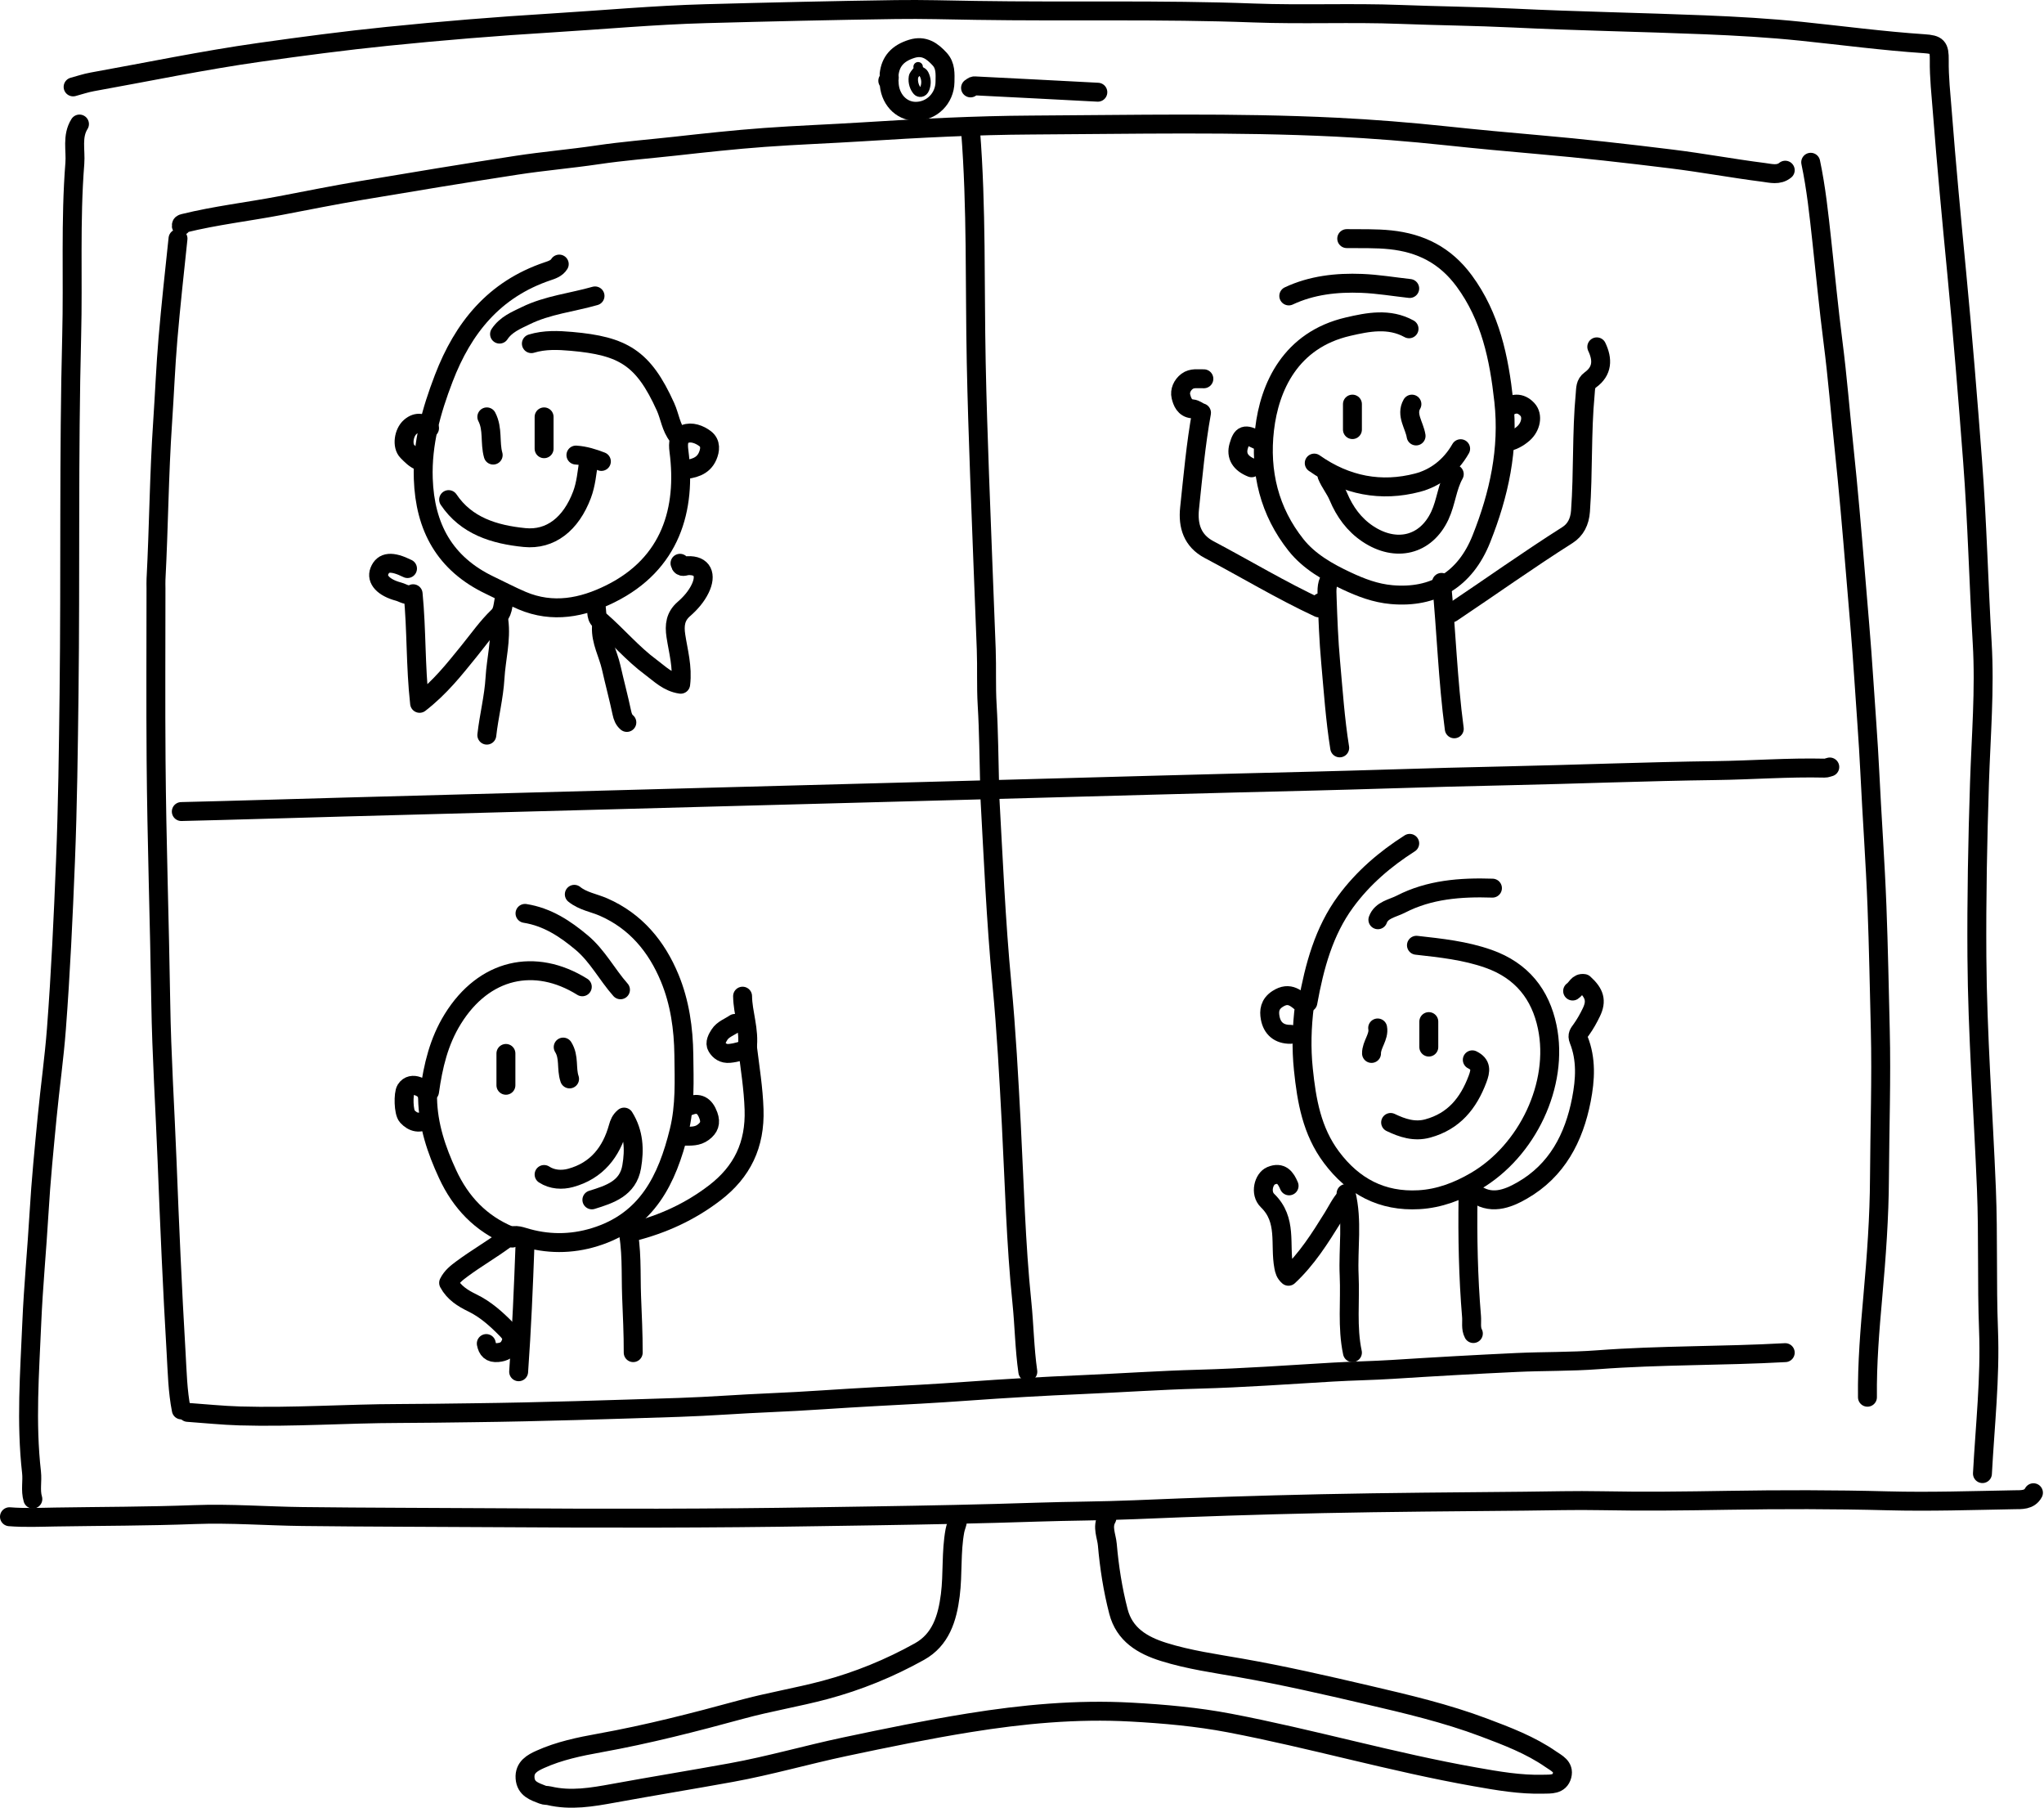 <svg width="216" height="191" viewBox="0 0 216 191" fill="none" xmlns="http://www.w3.org/2000/svg">
<path d="M209.495 155.698C209.765 150.646 210.333 145.599 210.138 140.537C209.947 135.572 210.118 130.607 209.916 125.642C209.584 117.458 208.963 109.291 208.909 101.09C208.868 94.955 208.983 88.835 209.183 82.706C209.343 77.791 209.76 72.867 209.47 67.95C209.093 61.555 208.943 55.151 208.457 48.759C207.954 42.137 207.42 35.516 206.784 28.907C206.233 23.184 205.691 17.459 205.248 11.727C205.11 9.948 204.908 8.16 204.932 6.363C204.952 4.93 204.716 4.711 203.332 4.618C198.984 4.328 194.666 3.75 190.334 3.303C186.953 2.953 183.551 2.76 180.154 2.621C173.412 2.347 166.664 2.235 159.925 1.907C155.95 1.714 151.974 1.678 148 1.524C142.82 1.324 137.634 1.566 132.46 1.371C122.679 1.002 112.897 1.252 103.118 1.099C100.305 1.055 97.49 0.97 94.677 1.01C87.978 1.106 81.278 1.263 74.582 1.444C69.128 1.592 63.682 2.097 58.233 2.43C52.461 2.782 46.703 3.252 40.955 3.838C36.432 4.298 31.922 4.893 27.417 5.531C21.485 6.37 15.627 7.594 9.737 8.652C9.057 8.774 8.396 9.002 7.726 9.181" stroke="black" stroke-width="2" stroke-linecap="round" stroke-linejoin="round"/>
<path d="M116.97 160.406C116.437 161.339 116.938 162.294 117.017 163.202C117.224 165.578 117.591 167.953 118.191 170.266C118.824 172.707 120.721 173.838 122.982 174.544C125.649 175.377 128.412 175.757 131.144 176.237C135.634 177.026 140.07 178.043 144.503 179.077C148.653 180.046 152.803 181.016 156.807 182.524C159.262 183.449 161.71 184.373 163.88 185.877C164.477 186.29 165.317 186.66 165.07 187.596C164.804 188.603 163.834 188.495 163.084 188.515C160.648 188.583 158.256 188.162 155.866 187.739C147.139 186.197 138.621 183.712 129.926 182.052C126.508 181.399 123.014 181.087 119.512 180.896C113.749 180.581 108.062 181.118 102.405 182.03C98.016 182.737 93.655 183.632 89.305 184.553C85.277 185.405 81.309 186.557 77.263 187.291C73.128 188.042 68.977 188.717 64.841 189.472C62.578 189.885 60.32 190.278 58.023 189.735C57.802 189.683 57.588 189.719 57.346 189.624C56.47 189.283 55.569 189.015 55.486 187.868C55.403 186.718 56.285 186.255 57.097 185.889C59.091 184.99 61.24 184.543 63.374 184.159C68.425 183.25 73.39 181.974 78.328 180.626C81.255 179.827 84.242 179.341 87.169 178.561C90.683 177.624 94.017 176.257 97.168 174.502C99.41 173.253 100.113 170.996 100.423 168.542C100.709 166.278 100.493 163.987 100.91 161.736C100.979 161.366 101.134 161.035 101.197 160.673" stroke="black" stroke-width="2" stroke-linecap="round" stroke-linejoin="round"/>
<path d="M214.886 157.719C214.451 158.528 213.592 158.447 212.876 158.46C208.409 158.541 203.938 158.693 199.475 158.574C193.845 158.425 188.215 158.427 182.59 158.52C178.121 158.594 173.652 158.653 169.188 158.563C166.503 158.509 163.827 158.587 161.147 158.612C153.999 158.68 146.85 158.724 139.705 158.875C133.092 159.016 126.479 159.234 119.871 159.515C116.431 159.66 112.99 159.657 109.552 159.772C103.835 159.963 98.118 160.074 92.398 160.163C90.434 160.194 88.466 160.22 86.501 160.253C75.2 160.44 63.897 160.437 52.596 160.36C45.716 160.313 38.836 160.317 31.957 160.234C28.161 160.189 24.361 159.884 20.567 160.029C15.653 160.216 10.739 160.206 5.825 160.286C4.213 160.313 2.608 160.383 1 160.256" stroke="black" stroke-width="2" stroke-linecap="round" stroke-linejoin="round"/>
<path d="M188.655 17.982C187.955 18.56 187.109 18.306 186.387 18.215C183.124 17.802 179.886 17.196 176.622 16.795C171.954 16.22 167.28 15.688 162.591 15.281C159.337 14.999 156.082 14.694 152.833 14.349C148.963 13.938 145.087 13.627 141.202 13.436C130.468 12.909 119.725 13.156 108.988 13.211C103.061 13.242 97.131 13.552 91.207 13.926C87.736 14.145 84.254 14.268 80.784 14.521C77.615 14.752 74.453 15.099 71.293 15.449C68.574 15.749 65.847 15.96 63.136 16.362C60.294 16.783 57.425 17.024 54.586 17.46C49.098 18.304 43.619 19.207 38.144 20.131C35.283 20.613 32.438 21.185 29.588 21.729C26.205 22.373 22.776 22.765 19.427 23.592C19.25 23.636 19.148 23.676 19.161 23.867" stroke="black" stroke-width="2" stroke-linecap="round" stroke-linejoin="round"/>
<path d="M188.655 142.918C182.055 143.288 175.436 143.17 168.839 143.669C165.993 143.884 163.126 143.824 160.273 143.957C155.896 144.162 151.522 144.408 147.15 144.688C145.059 144.822 142.956 144.849 140.859 144.972C136.13 145.251 131.402 145.594 126.667 145.722C122.557 145.833 118.458 146.118 114.353 146.295C110.289 146.469 106.225 146.702 102.165 146.996C98.915 147.232 95.654 147.402 92.396 147.573C88.736 147.765 85.082 148.058 81.418 148.207C78.203 148.338 74.993 148.599 71.777 148.703C64.505 148.936 57.234 149.181 49.956 149.268C47.369 149.299 44.779 149.343 42.19 149.348C36.566 149.359 30.948 149.771 25.322 149.604C23.49 149.55 21.662 149.358 19.832 149.229" stroke="black" stroke-width="2" stroke-linecap="round" stroke-linejoin="round"/>
<path d="M8.399 13.105C7.58 14.406 8.018 15.882 7.909 17.26C7.429 23.318 7.731 29.398 7.576 35.466C7.255 48.053 7.451 60.641 7.297 73.226C7.225 79.161 7.156 85.102 6.918 91.034C6.681 96.929 6.41 102.826 5.962 108.707C5.727 111.791 5.288 114.873 4.991 117.954C4.665 121.337 4.326 124.726 4.128 128.125C3.901 132.01 3.524 135.888 3.358 139.775C3.134 145.039 2.734 150.307 3.333 155.575C3.438 156.507 3.194 157.46 3.471 158.387" stroke="black" stroke-width="2" stroke-linecap="round" stroke-linejoin="round"/>
<path d="M191.346 17.145C191.925 19.885 192.215 22.669 192.519 25.451C192.91 29.023 193.249 32.603 193.707 36.166C194.183 39.864 194.475 43.581 194.866 47.287C195.328 51.657 195.701 56.034 196.063 60.414C196.373 64.165 196.711 67.913 196.953 71.669C197.167 74.974 197.433 78.276 197.593 81.583C197.822 86.319 198.169 91.049 198.35 95.785C198.515 100.111 198.592 104.447 198.699 108.777C198.829 114.007 198.64 119.228 198.613 124.452C198.593 128.611 198.289 132.764 197.918 136.916C197.6 140.47 197.302 144.045 197.343 147.629" stroke="black" stroke-width="2" stroke-linecap="round" stroke-linejoin="round"/>
<path d="M18.811 25.211C18.438 28.731 18.052 32.249 17.75 35.779C17.499 38.719 17.386 41.668 17.186 44.611C16.811 50.133 16.777 55.674 16.486 61.201C16.47 61.512 16.484 61.825 16.484 62.138C16.484 68.203 16.446 74.269 16.494 80.333C16.56 88.853 16.857 97.368 16.988 105.887C17.075 111.507 17.439 117.125 17.659 122.745C17.922 129.482 18.215 136.218 18.611 142.946C18.729 144.952 18.766 146.988 19.16 148.969" stroke="black" stroke-width="2" stroke-linecap="round" stroke-linejoin="round"/>
<path d="M193.363 81.039C193.184 81.082 193.004 81.165 192.827 81.16C188.978 81.067 185.139 81.37 181.293 81.419C173.96 81.515 166.633 81.812 159.301 81.971C155.1 82.061 150.896 82.173 146.694 82.306C141.465 82.472 136.235 82.593 131.005 82.722C124.746 82.876 118.488 83.06 112.23 83.226C105.972 83.392 99.714 83.574 93.455 83.734C87.107 83.897 80.76 84.075 74.412 84.244C68.154 84.41 61.896 84.591 55.637 84.751C49.245 84.915 42.853 85.096 36.461 85.268C30.694 85.424 24.928 85.612 19.16 85.747" stroke="black" stroke-width="2" stroke-linecap="round" stroke-linejoin="round"/>
<path d="M102.562 13.781C103.209 21.941 102.997 30.128 103.163 38.303C103.243 42.279 103.374 46.255 103.517 50.229C103.737 56.349 103.992 62.467 104.221 68.587C104.295 70.551 104.2 72.515 104.319 74.485C104.491 77.336 104.501 80.2 104.58 83.059" stroke="black" stroke-width="2" stroke-linecap="round" stroke-linejoin="round"/>
<path d="M104.58 83.731C104.955 90.491 105.239 97.252 105.879 104.003C106.346 108.922 106.61 113.862 106.87 118.799C107.199 125.068 107.344 131.348 107.988 137.605C108.24 140.043 108.265 142.502 108.616 144.937" stroke="black" stroke-width="2" stroke-linecap="round" stroke-linejoin="round"/>
<path d="M149.683 99.875C152.257 100.165 154.817 100.43 157.297 101.306C160.834 102.555 162.791 105.079 163.503 108.496C164.766 114.566 161.41 121.601 155.933 124.798C154.078 125.88 152.099 126.637 149.953 126.759C146.034 126.981 143.015 125.362 140.707 122.283C138.62 119.499 138.077 116.287 137.735 112.996C137.501 110.739 137.565 108.485 137.853 106.222C137.033 105.548 136.296 104.706 135.001 105.55C134.173 106.09 134.09 106.812 134.229 107.557C134.434 108.652 135.162 109.299 136.376 109.285" stroke="black" stroke-width="2" stroke-linecap="round" stroke-linejoin="round"/>
<path d="M127.219 40.022C126.613 40.036 125.965 39.904 125.443 40.296C124.926 40.685 124.659 41.312 124.792 41.872C124.926 42.436 125.185 43.132 125.986 43.197C126.376 43.228 126.609 43.511 126.969 43.613C126.364 46.952 126.068 50.329 125.709 53.699C125.512 55.553 126.002 57.135 127.773 58.071C131.649 60.12 135.405 62.385 139.353 64.225C139.645 64.057 139.526 63.84 139.555 63.658" stroke="black" stroke-width="2" stroke-linecap="round" stroke-linejoin="round"/>
<path d="M168.741 36.648C169.373 37.979 169.362 39.2 168.063 40.138C167.517 40.532 167.57 41.057 167.516 41.624C167.127 45.742 167.319 49.881 167.019 54.003C166.938 55.127 166.495 55.993 165.636 56.538C161.485 59.169 157.486 62.022 153.404 64.754C153.303 64.822 153.102 64.735 153.007 64.897" stroke="black" stroke-width="2" stroke-linecap="round" stroke-linejoin="round"/>
<path d="M155.697 125.959C157.462 127.384 159.281 126.689 160.853 125.788C164.533 123.677 166.331 120.228 167.115 116.192C167.528 114.064 167.655 111.93 166.833 109.865C166.632 109.359 166.849 109.141 167.102 108.79C167.515 108.216 167.865 107.588 168.172 106.95C168.748 105.749 168.519 104.945 167.384 103.918C166.737 103.812 166.592 104.454 166.188 104.71" stroke="black" stroke-width="2" stroke-linecap="round" stroke-linejoin="round"/>
<path d="M148.901 34.74C146.792 33.578 144.559 34.026 142.457 34.513C136.368 35.923 134.154 40.893 133.634 45.36C133.106 49.891 134.151 54.054 136.952 57.58C138.343 59.332 140.335 60.459 142.33 61.391C143.818 62.087 145.344 62.675 147.054 62.827C151.527 63.224 154.833 61.239 156.546 56.933C158.408 52.257 159.471 47.455 158.912 42.364C158.413 37.821 157.513 33.461 154.727 29.679C152.715 26.95 150.117 25.672 146.927 25.337C145.389 25.176 143.853 25.233 142.316 25.211" stroke="black" stroke-width="2" stroke-linecap="round" stroke-linejoin="round"/>
<path d="M60.69 94.492C61.597 95.226 62.754 95.391 63.785 95.842C67.189 97.334 69.394 100.011 70.769 103.329C71.839 105.91 72.232 108.684 72.266 111.473C72.297 114.155 72.419 116.835 71.765 119.5C70.51 124.618 68.392 129.008 62.844 130.716C60.345 131.486 57.802 131.478 55.306 130.702C54.561 130.471 54.087 130.432 53.382 130.954C51.908 132.045 50.304 132.967 48.825 134.064C48.276 134.472 47.742 134.879 47.409 135.543C47.976 136.601 48.93 137.184 49.915 137.662C51.339 138.353 52.464 139.381 53.549 140.484C53.966 140.908 54.225 141.317 53.966 141.963C53.705 142.615 53.28 142.847 52.604 142.91C51.832 142.983 51.518 142.621 51.389 141.957" stroke="black" stroke-width="2" stroke-linecap="round" stroke-linejoin="round"/>
<path d="M43.063 60.073C41.402 59.251 40.491 59.335 40.092 60.346C39.748 61.22 40.508 62.083 42.123 62.513C42.621 62.646 43.048 63.032 43.657 62.733C44.036 66.623 43.897 70.352 44.341 74.313C46.542 72.605 48.025 70.694 49.548 68.821C50.562 67.573 51.483 66.245 52.65 65.127C53.306 64.499 53.072 63.538 53.463 62.806" stroke="black" stroke-width="2" stroke-linecap="round" stroke-linejoin="round"/>
<path d="M78.988 110.633C79.256 112.826 79.614 115 79.686 117.225C79.808 120.956 78.447 123.804 75.52 126.044C72.909 128.041 70.041 129.342 66.915 130.138" stroke="black" stroke-width="2" stroke-linecap="round" stroke-linejoin="round"/>
<path d="M61.534 104.263C56.528 101.142 51.147 102.342 47.851 107.659C46.37 110.047 45.772 112.629 45.392 115.342" stroke="black" stroke-width="2" stroke-linecap="round" stroke-linejoin="round"/>
<path d="M59.099 27.902C58.823 28.358 58.276 28.527 57.869 28.664C52.2 30.574 48.936 34.656 46.898 39.962C45.578 43.399 44.603 46.852 44.73 50.579C44.904 55.686 46.98 59.568 51.789 61.85C52.916 62.384 54.014 62.967 55.166 63.457C58.422 64.84 61.563 64.197 64.496 62.743C70.917 59.562 72.537 53.768 71.748 47.67C71.629 46.75 71.722 46.128 72.386 45.857C73.062 45.581 73.909 45.886 74.517 46.351C75.142 46.83 75.045 47.571 74.783 48.184C74.295 49.323 73.209 49.544 72.093 49.65" stroke="black" stroke-width="2" stroke-linecap="round" stroke-linejoin="round"/>
<path d="M71.623 46.066C70.901 45.164 70.788 43.999 70.327 42.98C67.981 37.792 65.848 36.549 60.382 36.067C58.983 35.944 57.542 35.884 56.153 36.309" stroke="black" stroke-width="2" stroke-linecap="round" stroke-linejoin="round"/>
<path d="M62.206 48.754C62.026 49.934 61.932 51.135 61.507 52.265C60.34 55.371 58.175 57.069 55.433 56.797C52.226 56.478 49.271 55.561 47.409 52.788" stroke="black" stroke-width="2" stroke-linecap="round" stroke-linejoin="round"/>
<path d="M153.68 50.098C152.922 51.448 152.823 53.043 152.161 54.467C150.693 57.623 147.518 58.391 144.537 56.403C143.106 55.449 142.102 54.077 141.431 52.467C141.096 51.665 140.548 51.028 140.228 50.238" stroke="black" stroke-width="2" stroke-linecap="round" stroke-linejoin="round"/>
<path d="M140.778 60.859C140.151 61.547 140.216 62.288 140.245 63.131C140.324 65.403 140.409 67.672 140.615 69.94C140.889 72.97 141.091 76.005 141.573 79.019" stroke="black" stroke-width="2" stroke-linecap="round" stroke-linejoin="round"/>
<path d="M148.972 89.109C146.388 90.757 144.053 92.739 142.194 95.272C139.901 98.394 138.902 102.102 138.21 105.924" stroke="black" stroke-width="2" stroke-linecap="round" stroke-linejoin="round"/>
<path d="M93.959 8.666C93.978 10.413 95.202 11.761 96.771 11.761C98.469 11.761 99.837 10.394 99.863 8.666C99.876 7.817 99.947 6.95 99.3 6.244C98.518 5.389 97.654 4.754 96.347 5.161C94.881 5.618 94.107 6.471 93.956 7.858C93.931 8.084 94.079 8.348 93.818 8.531" stroke="black" stroke-width="2" stroke-linecap="round" stroke-linejoin="round"/>
<path d="M142.246 126.102C142.957 128.989 142.442 131.885 142.573 134.776C142.696 137.489 142.341 140.206 142.918 142.917" stroke="black" stroke-width="2" stroke-linecap="round" stroke-linejoin="round"/>
<path d="M154.353 47.41C153.269 49.316 151.631 50.518 149.806 50.997C145.973 52.002 142.276 51.321 138.883 48.929" stroke="black" stroke-width="2" stroke-linecap="round" stroke-linejoin="round"/>
<path d="M155.025 125.43C155.477 125.731 155.139 126.158 155.134 126.525C155.075 130.73 155.154 134.932 155.506 139.116C155.555 139.699 155.406 140.347 155.698 140.899" stroke="black" stroke-width="2" stroke-linecap="round" stroke-linejoin="round"/>
<path d="M71.858 59.516C71.975 60.059 72.406 59.78 72.661 59.767C74.263 59.69 74.687 60.758 73.989 62.199C73.584 63.036 72.963 63.742 72.258 64.356C71.375 65.126 71.251 66.046 71.424 67.186C71.672 68.827 72.155 70.464 71.931 72.295C70.582 72.099 69.715 71.19 68.798 70.513C66.836 69.065 65.254 67.17 63.413 65.57C62.862 65.091 63.197 64.359 62.879 63.819" stroke="black" stroke-width="2" stroke-linecap="round" stroke-linejoin="round"/>
<path d="M45.168 118.235C44.376 118.778 43.649 118.616 43.036 117.955C42.633 117.522 42.607 115.566 42.886 115.119C43.194 114.626 43.696 114.608 44.088 114.746C44.657 114.946 45.169 115.257 45.185 116.07C45.24 118.9 46.123 121.512 47.3 124.056C48.691 127.064 50.809 129.279 53.865 130.549C53.973 130.594 54.046 130.724 54.135 130.814" stroke="black" stroke-width="2" stroke-linecap="round" stroke-linejoin="round"/>
<path d="M55.481 131.484C55.318 135.971 55.129 140.457 54.808 144.936" stroke="black" stroke-width="2" stroke-linecap="round" stroke-linejoin="round"/>
<path d="M66.242 129.465C66.822 131.943 66.649 134.477 66.744 136.983C66.819 138.958 66.922 140.937 66.914 142.917" stroke="black" stroke-width="2" stroke-linecap="round" stroke-linejoin="round"/>
<path d="M136.225 125.295C135.871 124.452 135.398 123.777 134.312 124.233C133.554 124.551 133.126 126.056 133.948 126.851C136.071 128.903 135.208 131.504 135.66 133.853C135.731 134.222 135.805 134.535 136.159 134.848C138.097 133.042 139.486 130.834 140.858 128.625C141.306 127.905 141.662 127.133 142.246 126.498" stroke="black" stroke-width="2" stroke-linecap="round" stroke-linejoin="round"/>
<path d="M148.971 30.481C147.285 30.294 145.604 30.009 143.912 29.942C141.227 29.835 138.598 30.136 136.192 31.267" stroke="black" stroke-width="2" stroke-linecap="round" stroke-linejoin="round"/>
<path d="M116.014 9.743C111.665 9.515 107.316 9.285 102.966 9.071C102.833 9.064 102.697 9.212 102.562 9.288" stroke="black" stroke-width="2" stroke-linecap="round" stroke-linejoin="round"/>
<path d="M157.715 93.84C154.34 93.727 151.032 93.987 148.043 95.529C147.171 95.979 145.984 96.131 145.608 97.179" stroke="black" stroke-width="2" stroke-linecap="round" stroke-linejoin="round"/>
<path d="M52.717 65.566C52.987 67.609 52.429 69.602 52.311 71.621C52.192 73.664 51.67 75.648 51.445 77.673" stroke="black" stroke-width="2" stroke-linecap="round" stroke-linejoin="round"/>
<path d="M152.334 61.535C152.838 66.689 152.993 71.862 153.68 77.005" stroke="black" stroke-width="2" stroke-linecap="round" stroke-linejoin="round"/>
<path d="M78.472 105.254C78.495 107.067 79.224 108.798 78.966 110.781C78.529 111.004 77.861 111.221 77.104 111.298C76.43 111.367 76.021 111.04 75.756 110.607C75.501 110.192 75.799 109.689 76.028 109.325C76.387 108.751 77.095 108.518 77.65 108.134" stroke="black" stroke-width="2" stroke-linecap="round" stroke-linejoin="round"/>
<path d="M155.585 111.98C156.569 112.462 156.472 113.128 156.134 114.026C155.18 116.558 153.648 118.474 150.876 119.232C149.472 119.616 148.196 119.193 146.954 118.598" stroke="black" stroke-width="2" stroke-linecap="round" stroke-linejoin="round"/>
<path d="M65.569 104.579C64.142 102.971 63.155 101.011 61.48 99.602C59.718 98.12 57.83 96.878 55.48 96.508" stroke="black" stroke-width="2" stroke-linecap="round" stroke-linejoin="round"/>
<path d="M63.556 66.242C63.486 67.766 64.262 69.082 64.585 70.509C64.946 72.11 65.372 73.696 65.713 75.3C65.803 75.719 65.923 76.061 66.242 76.331" stroke="black" stroke-width="2" stroke-linecap="round" stroke-linejoin="round"/>
<path d="M62.879 31.266C60.435 31.967 57.874 32.218 55.544 33.359C54.536 33.852 53.472 34.277 52.79 35.301" stroke="black" stroke-width="2" stroke-linecap="round" stroke-linejoin="round"/>
<path d="M62.547 126.775C64.467 126.185 66.361 125.557 66.752 123.29C67.067 121.464 66.986 119.689 65.952 118.031C65.572 118.347 65.439 118.682 65.316 119.127C64.601 121.702 63.08 123.7 60.291 124.457C59.412 124.696 58.365 124.663 57.498 124.095" stroke="black" stroke-width="2" stroke-linecap="round" stroke-linejoin="round"/>
<path d="M159.061 46.735C159.79 46.63 160.428 46.285 160.971 45.814C161.787 45.106 162.013 43.911 161.407 43.261C160.687 42.489 159.848 42.54 159.061 43.246" stroke="black" stroke-width="2" stroke-linecap="round" stroke-linejoin="round"/>
<path d="M72.295 120.05C72.993 120.038 73.686 120.107 74.321 119.626C74.937 119.16 75.144 118.653 74.861 117.866C74.474 116.791 73.828 116.446 72.834 116.853" stroke="black" stroke-width="2" stroke-linecap="round" stroke-linejoin="round"/>
<path d="M97.023 7.055C97.058 7.614 97.464 7.498 97.633 7.818C97.888 8.3 97.925 8.817 97.73 9.347C97.541 9.863 97.102 9.791 96.943 9.612C96.662 9.299 96.435 8.735 96.531 8.131C96.569 7.892 96.786 7.718 96.921 7.514" stroke="black" stroke-linecap="round" stroke-linejoin="round"/>
<path d="M45.392 45.238C44.759 44.679 44.083 44.477 43.352 45.11C42.66 45.71 42.457 47.109 43.052 47.701C43.449 48.096 43.843 48.533 44.449 48.754" stroke="black" stroke-width="2" stroke-linecap="round" stroke-linejoin="round"/>
<path d="M59.516 110.633C60.187 111.708 59.815 112.89 60.189 113.996" stroke="black" stroke-width="2" stroke-linecap="round" stroke-linejoin="round"/>
<path d="M57.498 44.047C57.498 45.122 57.498 46.304 57.498 47.41" stroke="black" stroke-width="2" stroke-linecap="round" stroke-linejoin="round"/>
<path d="M51.445 44.047C52.116 45.337 51.744 46.756 52.117 48.083" stroke="black" stroke-width="2" stroke-linecap="round" stroke-linejoin="round"/>
<path d="M132.829 46.457C131.534 45.81 131.252 45.908 130.898 47.131C130.601 48.158 131.071 48.949 132.261 49.425" stroke="black" stroke-width="2" stroke-linecap="round" stroke-linejoin="round"/>
<path d="M142.918 42.699C142.918 43.605 142.918 44.493 142.918 45.39" stroke="black" stroke-width="2" stroke-linecap="round" stroke-linejoin="round"/>
<path d="M149.204 42.699C148.549 43.831 149.47 44.942 149.644 46.062" stroke="black" stroke-width="2" stroke-linecap="round" stroke-linejoin="round"/>
<path d="M53.463 111.305C53.463 112.426 53.463 113.547 53.463 114.668" stroke="black" stroke-width="2" stroke-linecap="round" stroke-linejoin="round"/>
<path d="M150.989 107.941C150.989 108.874 150.989 109.713 150.989 110.632" stroke="black" stroke-width="2" stroke-linecap="round" stroke-linejoin="round"/>
<path d="M145.585 108.613C145.758 109.546 144.916 110.385 144.936 111.304L145.585 108.613Z" fill="#D9D9D9"/>
<path d="M145.585 108.613C145.758 109.546 144.916 110.385 144.936 111.304" stroke="black" stroke-width="2" stroke-linecap="round" stroke-linejoin="round"/>
<path d="M60.861 48.082C61.807 48.141 62.687 48.421 63.551 48.755" stroke="black" stroke-width="2" stroke-linecap="round" stroke-linejoin="round"/>
</svg>
